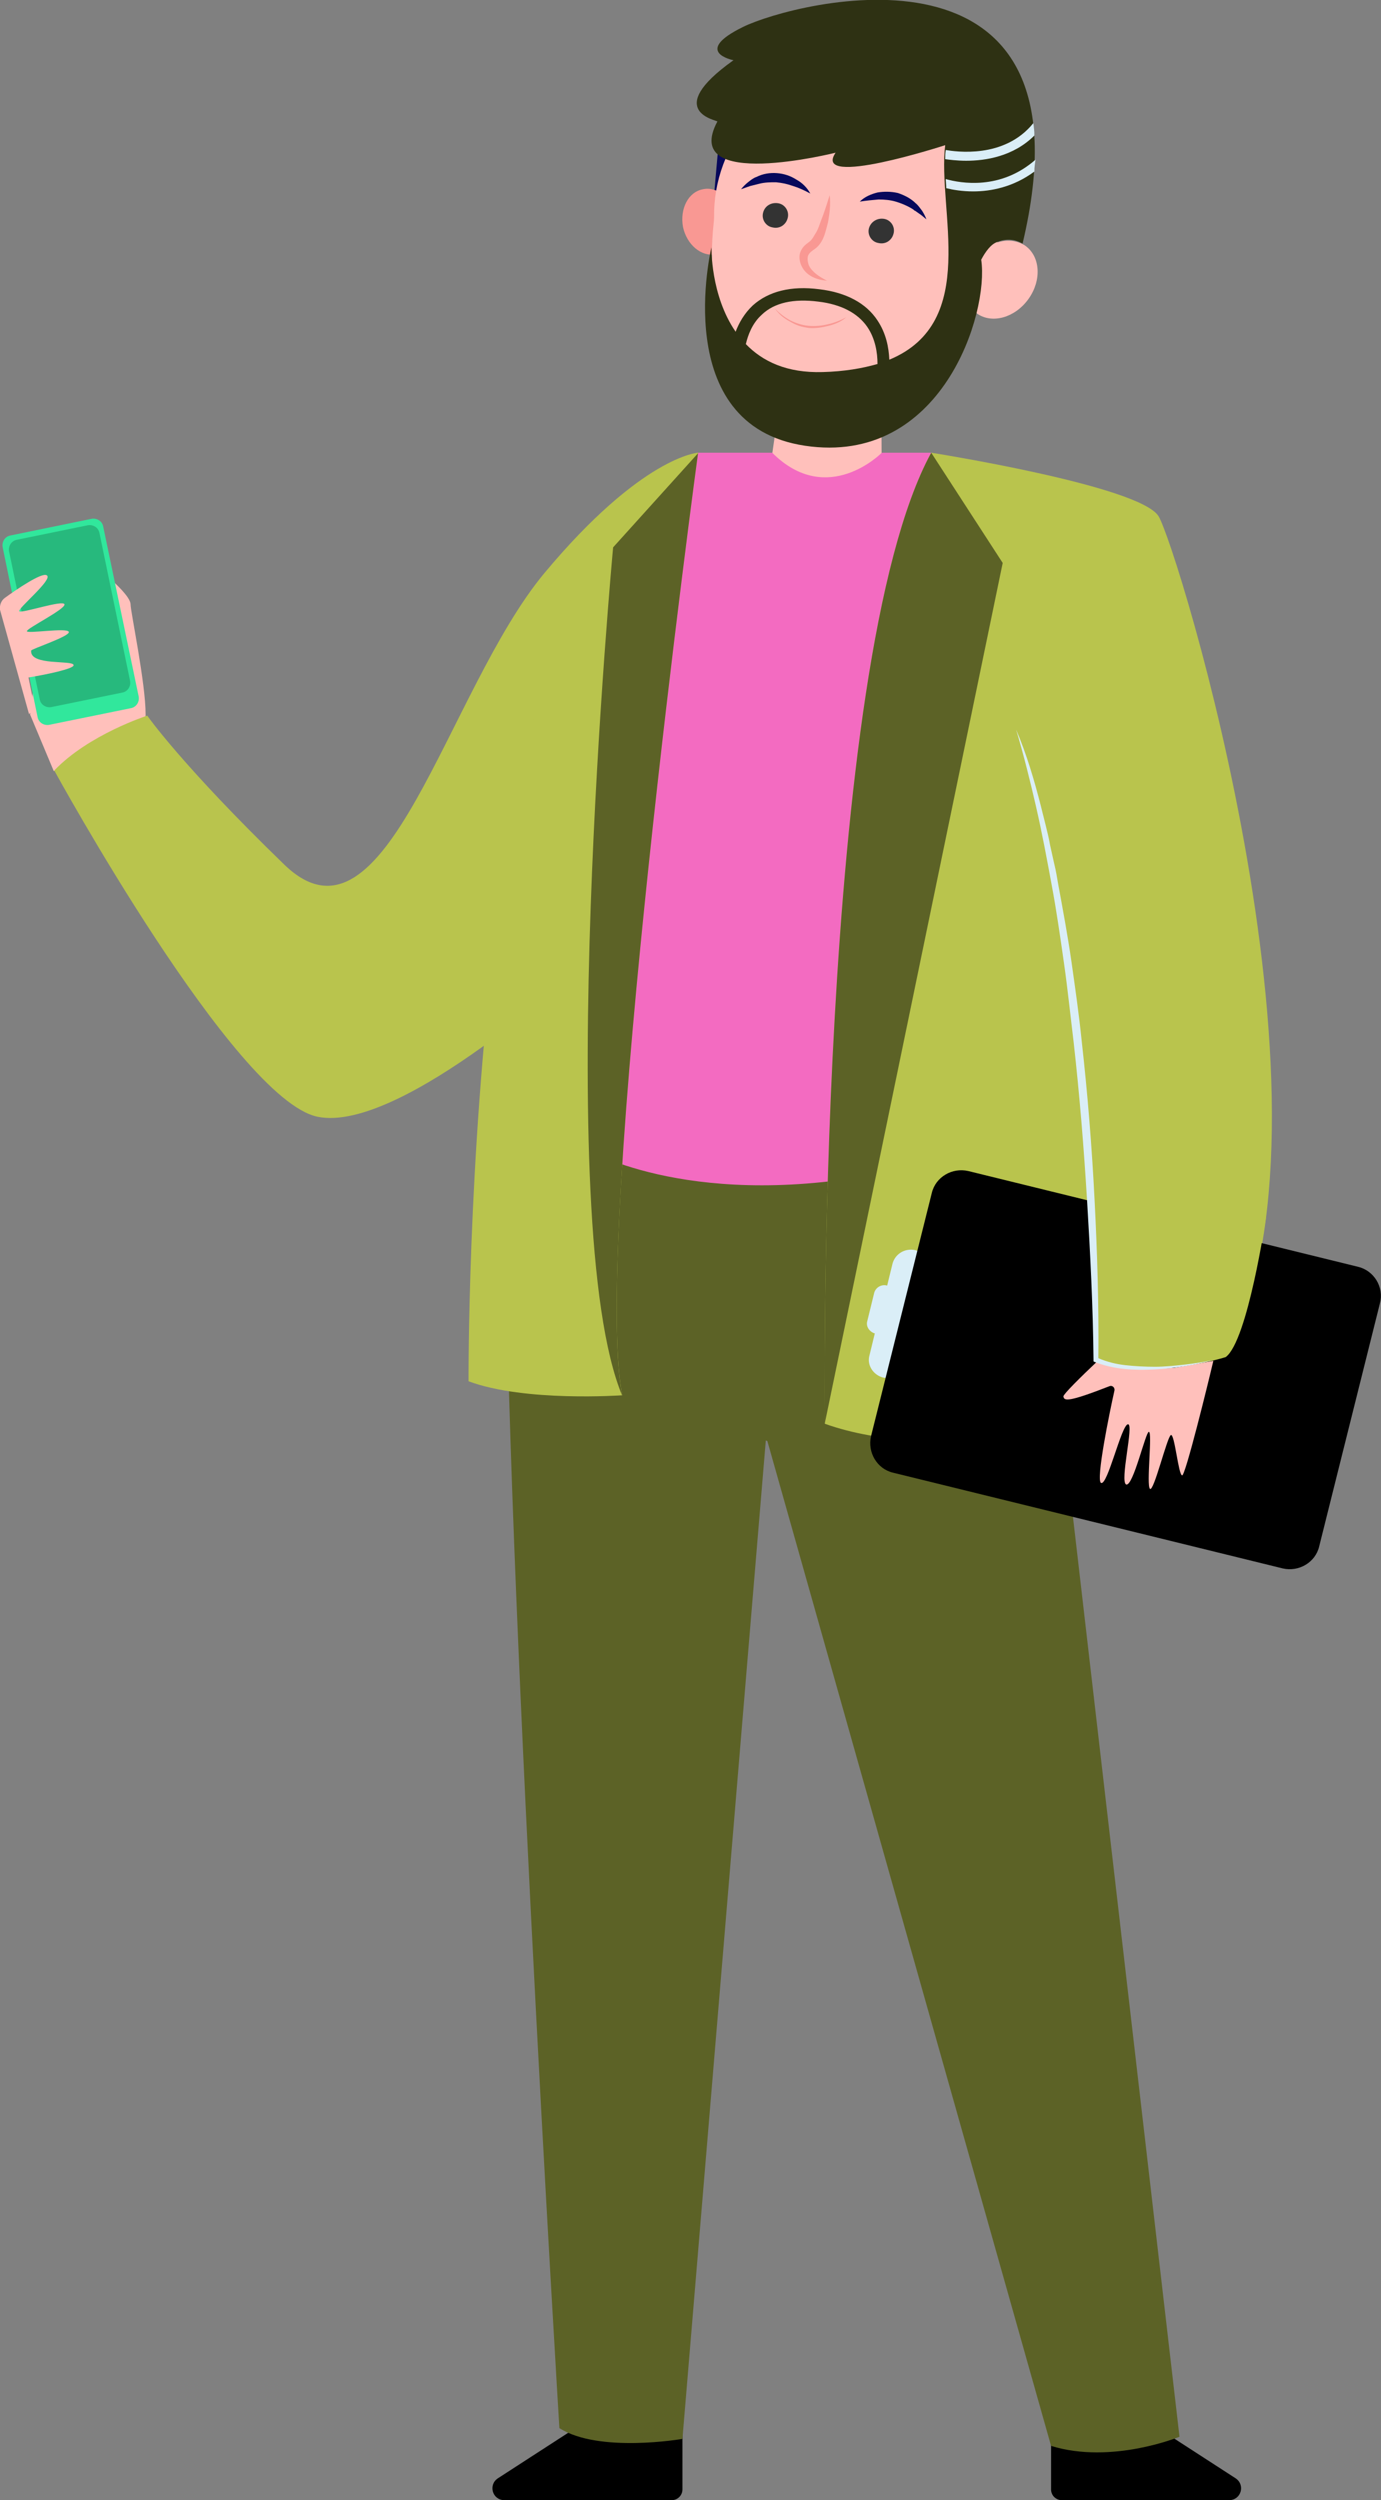 <?xml version="1.0" encoding="UTF-8"?> <!-- Generator: Adobe Illustrator 24.0.1, SVG Export Plug-In . SVG Version: 6.00 Build 0) --> <svg xmlns="http://www.w3.org/2000/svg" xmlns:xlink="http://www.w3.org/1999/xlink" id="Слой_1" x="0px" y="0px" viewBox="0 0 257 465" style="enable-background:new 0 0 257 465;" xml:space="preserve"><rect x="0" y="0" width="257" height="465" fill="#808080" stroke="none"/> <style type="text/css"> .st0{fill:#FFC0BB;} .st1{fill:#5C6226;} .st2{opacity:0.6;fill:#FC8D84;enable-background:new ;} .st3{fill:#07085B;} .st4{fill:#F99893;} .st5{fill:#333333;} .st6{fill:#F36BC1;} .st7{fill:#B9C44D;} .st8{fill:#DAEEF7;} .st9{fill:#2E3113;} .st10{fill:#31E79C;} .st11{opacity:0.2;enable-background:new ;} </style> <path d="M127,449.8V463c0,1.1-0.9,2-2,2H93.9c-2.3,0-3.1-2.9-1.2-4.1l17-11C109.7,449.8,117,454.8,127,449.8z"></path> <path d="M195.6,449.8V463c0,1.1,0.9,2,2,2h31.1c2.3,0,3.1-2.9,1.2-4.1l-17-11C212.8,449.8,205.6,454.8,195.6,449.8z"></path> <path class="st0" d="M21,108.1c0,0,3.3,2.9,3.3,4.3c0,1.4,2.8,14.6,2.8,20.5c0,5.9-17.1,10.5-17.1,10.5l-4.4-10.5 c0,0,2.4-19.8,2.7-19.8C8.6,113.1,21,108.1,21,108.1z"></path> <path class="st1" d="M94.2,217.2c16.2,19.9,48.5,48.5,48.5,48.5L127,453.6c0,0-15.5,2.7-22.9-2C104.1,451.6,93.2,273,94.2,217.2z"></path> <path class="st1" d="M100.3,224.6c0.1-2.8-6.2,5.5-6.1,3.2c2.5-46.8,81-7.6,81-7.6l19.2,16.4l25.1,216.6c0,0-12.6,5.2-23.9,1.7 l-52.8-186.9C142.7,268.1,125.4,262,100.3,224.6z"></path> <path class="st0" d="M164,71l0.1,21.6L143,89.3l3.5-24.2L164,71z"></path> <path class="st2" d="M144.9,76.3l1.6-11.2l17.5,8l0,4.3C159.8,78.3,151.9,79.3,144.9,76.3z"></path> <path class="st3" d="M133.7,27l-1.3,14.8l2.4,1.5l4.4-18L133.7,27z"></path> <path class="st4" d="M136.9,40.3c0.6,3.3-1,6.5-3.7,7c-2.7,0.5-5.4-1.8-6.1-5.1c-0.6-3.4,1-6.5,3.7-7 C133.5,34.6,136.2,36.9,136.9,40.3z"></path> <path class="st0" d="M134.1,58.6c-0.5-1.5-0.9-3-1.1-4.6c-0.7-4.3-0.6-8.7-0.2-12.4c0.1-0.8,0.1-1.6,0.1-2.4 c0.1-3.3,0.8-6.6,2.2-9.9c4.6-10.6,16-17.1,27.6-15.6c15.6,1.9,25.9,16.5,22.9,31.4c1.8-0.6,3.7-0.4,5.2,0.6c2.8,2,3.1,6.4,0.6,9.9 c-2.5,3.5-6.8,4.7-9.6,2.7c-0.4-0.3-0.7-0.6-1-1c-3.9,12.4-16.3,20.1-28.8,17.4c-6.1-1.3-11.2-4.9-14.5-9.7c-0.2-0.3-0.5-0.6-0.7-1 C135.6,62.3,134.7,60.5,134.1,58.6z"></path> <path class="st5" d="M161.7,42.5c-0.3,1.2,0.5,2.5,1.8,2.7c1.3,0.3,2.5-0.5,2.8-1.8c0.3-1.2-0.5-2.5-1.8-2.7 C163.2,40.5,162,41.3,161.7,42.5z"></path> <path class="st5" d="M142,39.6c-0.3,1.2,0.5,2.5,1.8,2.7c1.3,0.3,2.5-0.5,2.8-1.8c0.3-1.2-0.5-2.5-1.8-2.7 C143.5,37.6,142.3,38.3,142,39.6z"></path> <path class="st3" d="M160,37.5c1.2-0.2,2.4-0.3,3.5-0.4c1.1,0,2.2,0.1,3.2,0.4c1,0.3,2,0.7,3,1.3L170,39c0.1,0.1,0.2,0.2,0.3,0.2 l0.7,0.5c0.5,0.3,0.9,0.7,1.4,1.1c-0.2-0.6-0.5-1.1-0.8-1.6c-0.4-0.5-0.7-1-1.2-1.4c-0.9-0.9-2.1-1.5-3.3-1.9 c-1.3-0.3-2.6-0.3-3.8-0.1C162.1,36.1,160.9,36.6,160,37.5z"></path> <path class="st3" d="M150.8,36c-0.6-1.1-1.5-2-2.6-2.6c-1.1-0.7-2.3-1.1-3.6-1.2c-1.3-0.1-2.6,0.1-3.8,0.7c-0.6,0.2-1.1,0.6-1.6,1 c-0.5,0.4-0.9,0.8-1.3,1.3c0.6-0.2,1.1-0.4,1.7-0.6l0.8-0.2c0.1,0,0.3-0.1,0.4-0.1l0.4-0.1c1.1-0.3,2.2-0.3,3.2-0.3 c1.1,0.1,2.1,0.3,3.2,0.7C148.6,34.9,149.7,35.4,150.8,36z"></path> <path class="st4" d="M154.4,36.3c0.2,1.7,0,3.3-0.3,5c-0.2,0.8-0.4,1.6-0.7,2.5c-0.3,0.8-0.7,1.6-1.5,2.3c-0.8,0.6-1.2,0.8-1.5,1.4 c-0.2,0.5-0.1,1.2,0.1,1.8c0.6,1.3,2,2.2,3.4,2.9c-1.6-0.1-3.5-0.7-4.5-2.3c-0.5-0.8-0.8-1.9-0.5-2.9c0.4-1.1,1-1.5,1.8-2.1 c0.5-0.4,0.8-1.1,1.2-1.7c0.4-0.7,0.6-1.4,0.9-2.2C153.4,39.5,153.9,37.9,154.4,36.3z"></path> <path class="st6" d="M129.9,84.2h13.8c10.3,10.3,20.4,0,20.4,0h9.3c0,0,24.5,127.9-10.8,134.3c-35.4,6.4-53.9-5-53.9-5v-60 L129.9,84.2z"></path> <path class="st7" d="M129.9,84.2c0,0-10.4,0.6-28.6,22.4c-18.2,21.9-29.4,72.6-48.4,54.2s-25.5-27.7-25.5-27.7s-10.9,3.5-17.3,10.2 c0,0,33.5,61.2,49,64.4c15.6,3.2,49.5-28.3,49.5-28.3L129.9,84.2z"></path> <path class="st7" d="M173.3,84.2c0,0,38.7,6.1,42.3,11.8c3.5,5.7,36.3,112.2,12.5,156.4c0,0-12.4,4.1-23.9,0.6v11.8 c0,0-30,7.4-50.7,0C153.5,264.8,151.8,123.6,173.3,84.2z"></path> <path class="st7" d="M129.9,84.2c0,0-19.8,146-14.1,175.3c0,0-18.1,1.3-28.6-2.6C87.2,256.9,86.3,93.4,129.9,84.2z"></path> <path class="st1" d="M173.3,84.2l13.3,20.5l-33.1,160C153.5,264.8,151.8,123.6,173.3,84.2z"></path> <path class="st1" d="M114.1,101.8l15.8-17.5c0,0-19.8,146-14.1,175.3C102.4,227.5,114.1,101.8,114.1,101.8z"></path> <path class="st8" d="M165.1,239.1l1-4.1c0.5-1.8,2.3-2.9,4.2-2.5c1.8,0.5,3,2.3,2.5,4.1l-4.3,17.1c-0.5,1.8-2.3,2.9-4.2,2.5 c-1.8-0.5-3-2.3-2.5-4.1l1-4.1c-1-0.3-1.7-1.3-1.4-2.3l1.3-5.3C163,239.4,164.1,238.8,165.1,239.1z"></path> <path d="M166.2,273.9l72.5,17.8c3,0.7,6.1-1.1,6.8-4.1l11.3-45.2c0.8-3-1.1-6.1-4.1-6.8l-72.5-17.8c-3-0.7-6.1,1.1-6.8,4.1 l-11.3,45.2C161.4,270.1,163.2,273.2,166.2,273.9z"></path> <path class="st0" d="M204.4,253l5.2,1.3c0,0,4.2,0.3,4.3,0.3c0.1,0,4.6-0.2,4.6-0.2l7.3-1.3c-1.1,4.7-5.2,21.3-5.8,21.3 c-0.7,0-1.4-7.8-2.1-7.5c-0.7,0.3-3.2,10.7-3.9,10c-0.7-0.7,0.5-10.6-0.2-10.6c-0.6,0-2.9,10.1-4.2,9.8c-1.3-0.4,1.5-11.4,0.3-11.2 c-1.2,0.1-3.8,11.5-5,10.9c-1-0.5,1.6-13.2,2.5-17.2c0.1-0.5-0.4-1-0.9-0.8c-7.7,3-8.5,2.8-8.6,1.9 C197.9,259.3,200.9,256.3,204.4,253z"></path> <path class="st7" d="M235.6,226.4c0,0-3.4,23-7.5,26c0,0-12.7,4.1-24.3,0.8v-11.4l-0.3-24.7h17.7L235.6,226.4z"></path> <path class="st8" d="M193.7,149.9l0.9,3.6c0.3,1.2,0.6,2.4,0.8,3.6l0.4,1.8l0.4,1.8c0.3,1.2,0.5,2.4,0.7,3.6 c0.9,4.9,1.8,9.7,2.5,14.6c0.7,4.9,1.4,9.8,1.9,14.7c1.1,9.8,1.9,19.7,2.4,29.6c0.5,9.8,0.8,19.6,0.7,29.4c1.6,0.7,3.3,1.1,5,1.3 c1.8,0.2,3.7,0.3,5.5,0.3c1.8,0,3.7-0.2,5.5-0.4c1.8-0.2,3.7-0.5,5.5-0.9c-1.8,0.5-3.6,0.9-5.5,1.2c-1.8,0.3-3.7,0.5-5.6,0.6 c-1.9,0.1-3.7,0.1-5.6-0.1c-1.9-0.2-3.7-0.6-5.5-1.3l-0.2-0.1l0-0.3c-0.1-9.9-0.6-19.7-1.2-29.6c-0.6-9.9-1.4-19.7-2.5-29.5 c-0.6-4.9-1.1-9.8-1.8-14.7c-0.7-4.9-1.4-9.8-2.3-14.6c-0.9-4.9-1.8-9.7-2.9-14.5c-1.1-4.8-2.3-9.6-3.7-14.3 C191.1,140.4,192.5,145.2,193.7,149.9z"></path> <path class="st9" d="M136.5,11.2c0,0-7.8-1.5,1.8-6.2c9.6-4.7,66.2-19.3,52,40.3c-0.1,0-0.1-0.1-0.2-0.1c-0.6-0.3-2.2-1.1-4.5-0.2 c-1.2,0.4-2.2,1.8-3,3.3c1.5,10-7.4,38.4-32.8,34.6c-25.4-3.8-17.4-36.9-17.4-36.9s-0.2,8.9,4.5,15.7c0.6-1.6,1.6-3.4,3.2-4.9 c2.9-2.6,7.1-3.7,12.4-3c5,0.6,8.7,2.6,10.8,5.8c1.6,2.4,2.1,5,2.2,7.3c16.9-7,8.9-27.9,10.4-39.9c0,0,0,0,0,0s-24.9,8.1-20.4,1.4 c0,0-29,7.3-22-5.8C133.7,22.4,123,20.8,136.5,11.2z M161.4,60.8c-1.8-2.6-4.9-4.2-9.1-4.7c-4.6-0.6-8.2,0.2-10.5,2.4 c-1.8,1.6-2.6,3.8-3,5.5c3.1,3.2,7.6,5.4,14.3,5.2c4-0.1,7.4-0.7,10.2-1.5C163.3,65.6,162.9,63,161.4,60.8z"></path> <path class="st4" d="M157.5,59c-1.1,0.6-2.4,1.1-3.4,1.3c-1.2,0.3-2.4,0.4-3.6,0.3c-1.2-0.1-2.4-0.5-3.4-1c-1.1-0.6-2-1.3-2.9-2.2 c0.9,1.2,1.7,1.8,2.8,2.4c0.5,0.3,1.1,0.6,1.7,0.8c0.6,0.2,1.2,0.3,1.8,0.4c1.3,0.1,2.5-0.1,3.7-0.4C155.4,60.3,156.6,59.8,157.5,59 z"></path> <path class="st10" d="M9.2,134.8l15.2-3.1c1-0.2,1.6-1.2,1.4-2.2l-6.6-31.6c-0.2-1-1.2-1.6-2.2-1.4L1.9,99.6c-1,0.2-1.6,1.2-1.4,2.2 L7,133.4C7.2,134.4,8.2,135,9.2,134.8z"></path> <path class="st11" d="M9.6,131.5l13.2-2.7c1-0.2,1.6-1.2,1.4-2.2l-5.7-27.5c-0.2-1-1.2-1.6-2.2-1.4l-13.2,2.7 c-1,0.2-1.6,1.2-1.4,2.2l5.7,27.5C7.6,131.1,8.6,131.7,9.6,131.5z"></path> <path class="st0" d="M0.9,111.2c2.2-1.6,6.9-4.8,7.8-4.2c1.3,0.7-5.6,6.3-5.1,6.7c0.5,0.4,8.2-2.2,8.4-1.3c0.2,0.9-7.1,4.5-7,5 c0.1,0.5,7.4-0.7,7.8,0.1c0.4,0.8-7,3.2-7,3.5c-0.3,2.9,7.8,1.7,7.9,2.7c0.1,0.7-5.3,1.8-8.4,2.3l1.2,5.9l-1.1,0.9L0,113.4 C-0.1,112.6,0.2,111.7,0.9,111.2z"></path> <path class="st8" d="M192.5,31.9c-3.9,2.9-8.1,3.7-11.4,3.7c-2,0-3.8-0.3-5-0.6c0-0.6-0.1-1.2-0.1-1.7c2.8,0.8,10.2,2.1,16.7-3.6 C192.6,30.4,192.5,31.1,192.5,31.9z"></path> <path class="st8" d="M175.9,29.6c0-0.6,0-1.1,0.1-1.7c1.8,0.3,10.9,1.7,16.3-5c0.1,0.7,0.2,1.5,0.2,2.3c-3.9,3.9-9.1,4.7-12.7,4.7 C178.1,29.9,176.6,29.7,175.9,29.6z"></path> </svg> 